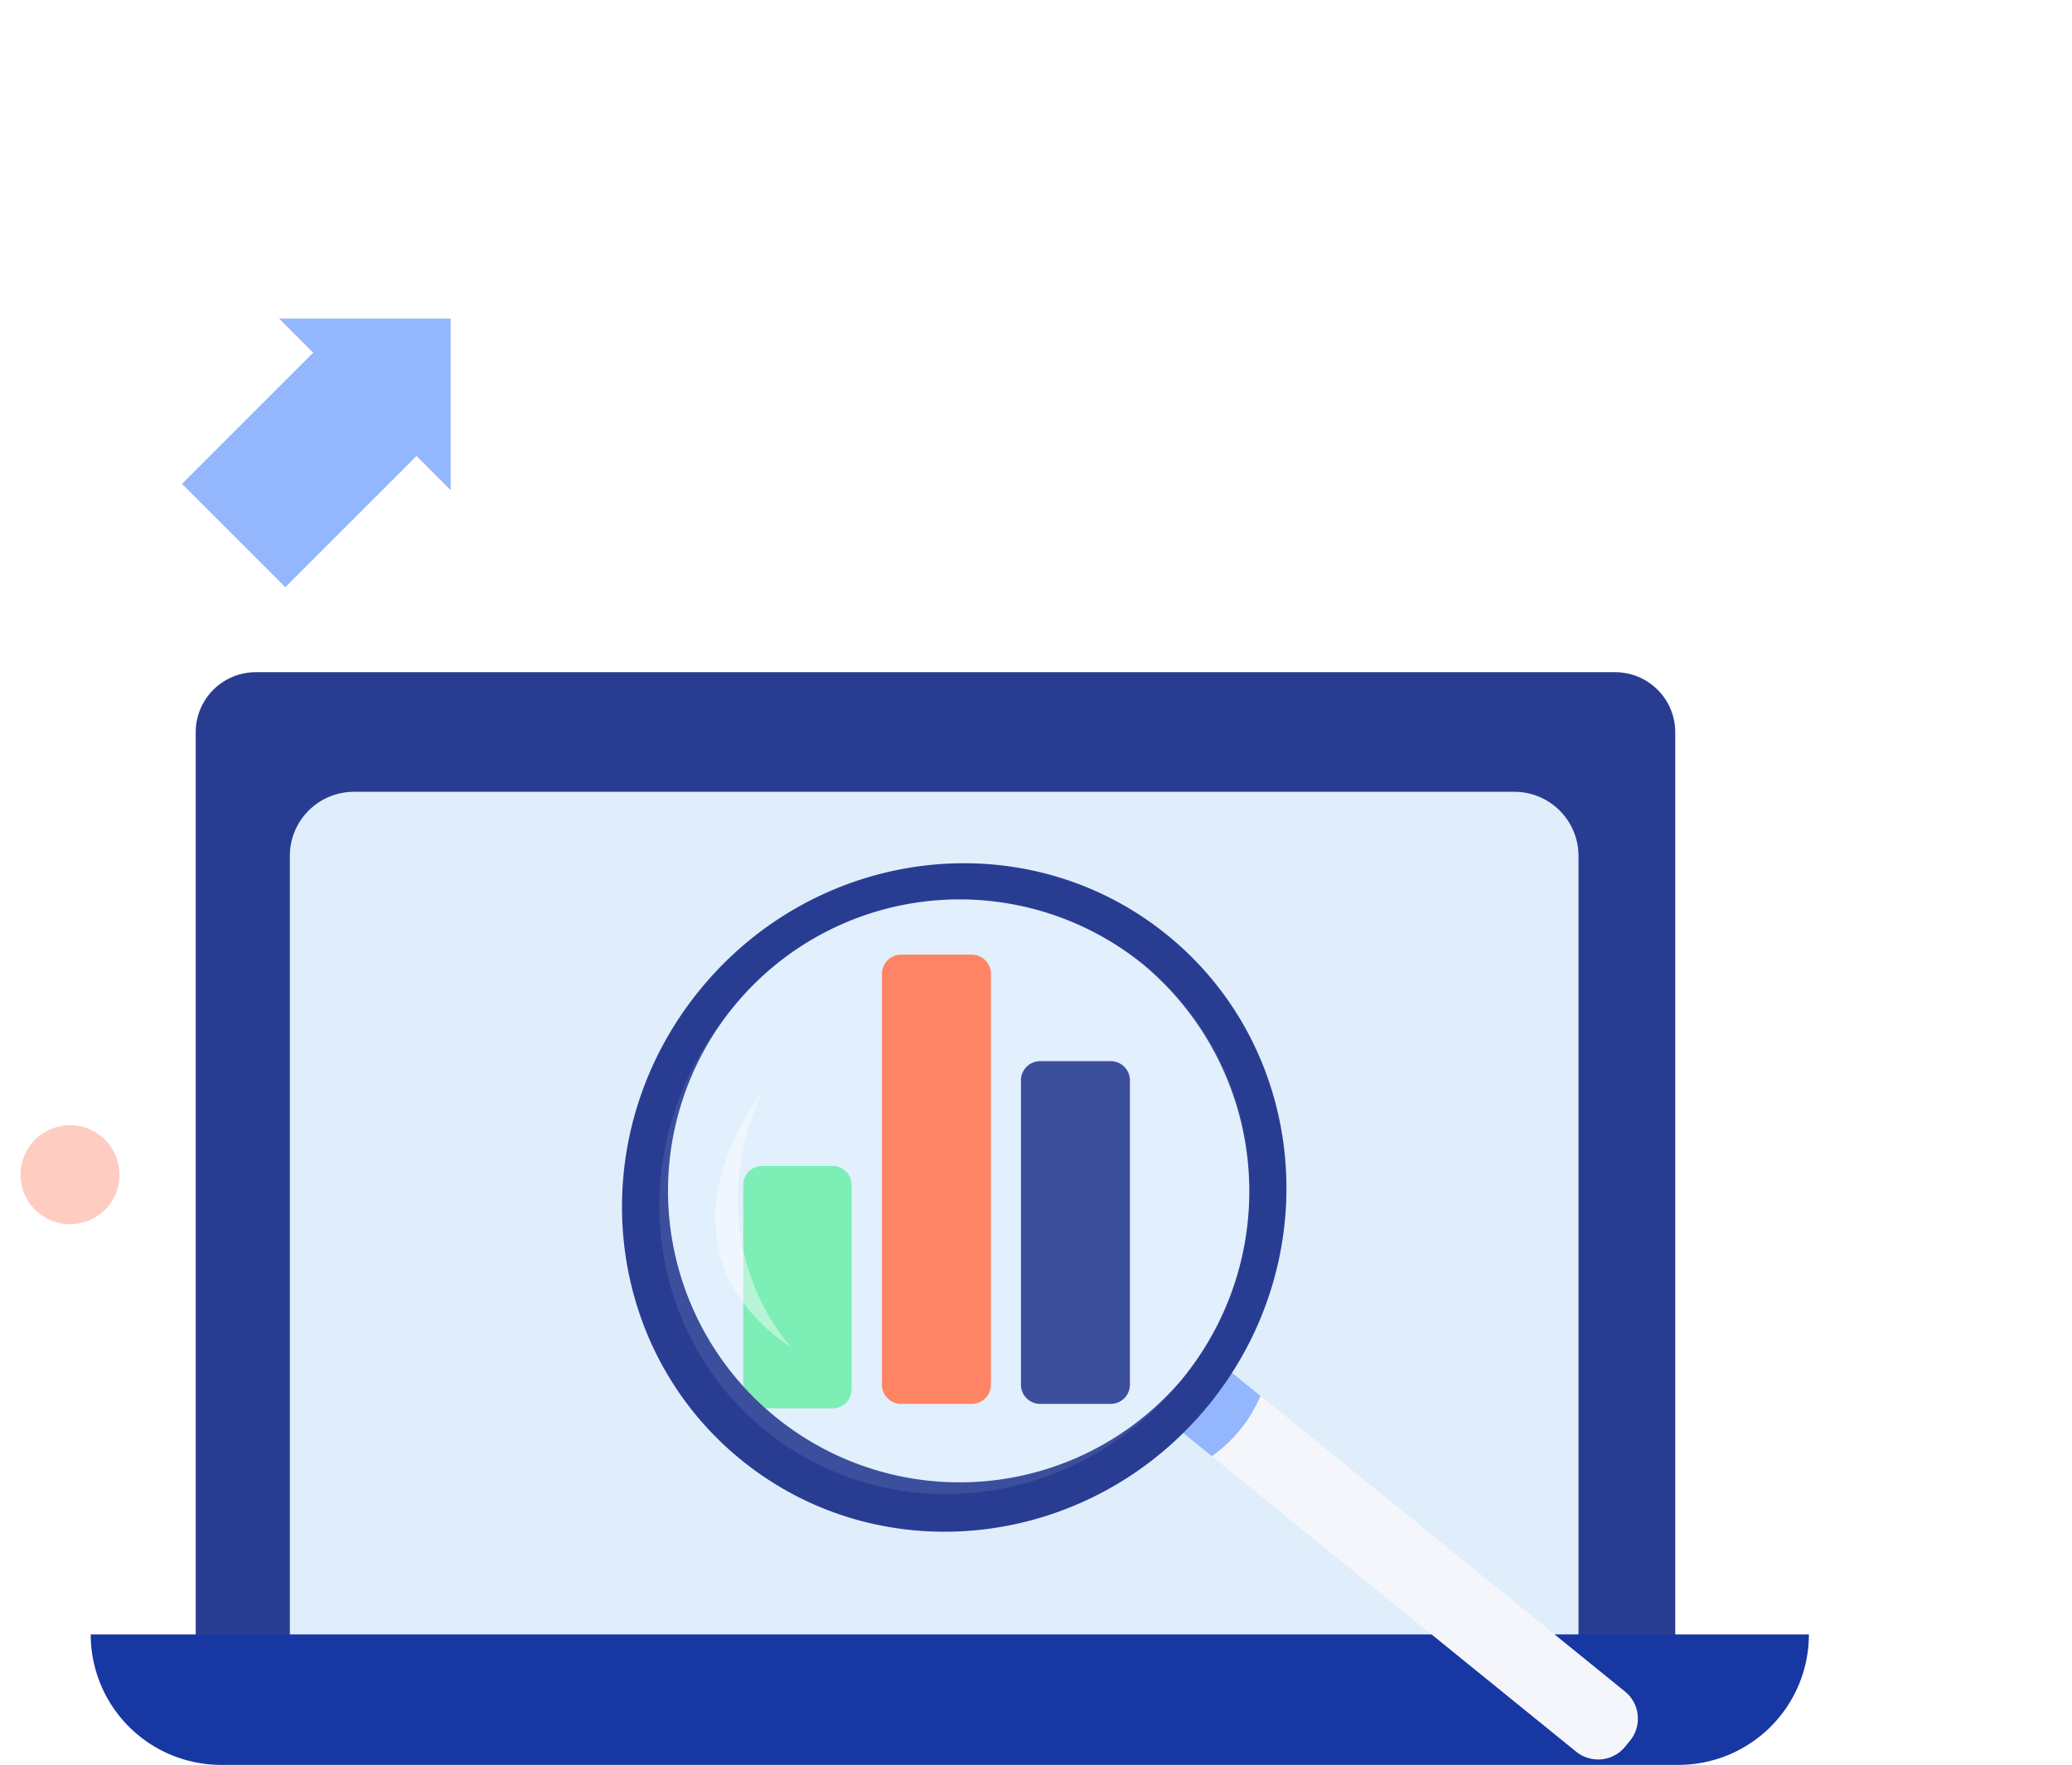 <svg xmlns="http://www.w3.org/2000/svg" xmlns:xlink="http://www.w3.org/1999/xlink" width="128" height="109.05" viewBox="0 0 128 109.05">
  <defs>
    <filter id="Tracé_4701" x="24.745" y="0" width="103.255" height="103.255" filterUnits="userSpaceOnUse">
      <feOffset input="SourceAlpha"/>
      <feGaussianBlur stdDeviation="2.5" result="blur"/>
      <feFlood flood-color="#dbe3ea"/>
      <feComposite operator="in" in2="blur"/>
      <feComposite in="SourceGraphic"/>
    </filter>
  </defs>
  <g id="Composant_1_1" data-name="Composant 1 – 1" transform="translate(0 7.5)">
    <g transform="matrix(1, 0, 0, 1, 0, -7.5)" filter="url(#Tracé_4701)">
      <path id="Tracé_4701-2" data-name="Tracé 4701" d="M169.252,74.662a44.128,44.128,0,1,1-44.128-44.129A44.127,44.127,0,0,1,169.252,74.662Z" transform="translate(-48.75 -23.03)" fill="#fff"/>
    </g>
    <circle id="Ellipse_287" data-name="Ellipse 287" cx="3.059" cy="3.059" r="3.059" transform="translate(0 65.083) rotate(-45)" fill="#ffccc2"/>
    <path id="Rectangle_712" data-name="Rectangle 712" d="M3.71,0H87.69A3.71,3.71,0,0,1,91.4,3.71V62.476a0,0,0,0,1,0,0H0a0,0,0,0,1,0,0V3.71A3.71,3.71,0,0,1,3.71,0Z" transform="translate(12.09 34.035)" fill="#283d92"/>
    <path id="Rectangle_713" data-name="Rectangle 713" d="M3.96,0H75.647a3.96,3.96,0,0,1,3.96,3.96V53.407a0,0,0,0,1,0,0H0a0,0,0,0,1,0,0V3.96A3.96,3.96,0,0,1,3.96,0Z" transform="translate(17.906 41.425)" fill="#e0eefc"/>
    <path id="Rectangle_714" data-name="Rectangle 714" d="M0,0H106.142a0,0,0,0,1,0,0V0a8.061,8.061,0,0,1-8.061,8.061H8.061A8.061,8.061,0,0,1,0,0V0A0,0,0,0,1,0,0Z" transform="translate(5.604 93.488)" fill="#1737a2"/>
    <g id="Groupe_3542" data-name="Groupe 3542" transform="translate(33.292 40.753)">
      <g id="Groupe_3538" data-name="Groupe 3538" transform="translate(12.624 10.733)">
        <path id="Tracé_4702" data-name="Tracé 4702" d="M104.842,132.059h-4.331a1.181,1.181,0,0,1-1.181-1.181V118.258a1.181,1.181,0,0,1,1.181-1.181h4.331a1.181,1.181,0,0,1,1.181,1.181v12.619A1.181,1.181,0,0,1,104.842,132.059Z" transform="translate(-99.33 -104.025)" fill="#6fedae"/>
        <path id="Tracé_4703" data-name="Tracé 4703" d="M127.879,129.574h-4.357a1.188,1.188,0,0,1-1.188-1.188v-18.8a1.188,1.188,0,0,1,1.188-1.189h4.357a1.188,1.188,0,0,1,1.187,1.189v18.8A1.187,1.187,0,0,1,127.879,129.574Z" transform="translate(-105.18 -101.817)" fill="#283d92"/>
        <path id="Tracé_4704" data-name="Tracé 4704" d="M116.364,127.332h-4.357a1.188,1.188,0,0,1-1.189-1.188V100.763a1.188,1.188,0,0,1,1.189-1.188h4.357a1.188,1.188,0,0,1,1.188,1.188v25.381A1.188,1.188,0,0,1,116.364,127.332Z" transform="translate(-102.251 -99.575)" fill="#ff7854"/>
      </g>
      <g id="Groupe_3541" data-name="Groupe 3541" transform="translate(0 0)">
        <g id="Groupe_3540" data-name="Groupe 3540">
          <g id="Groupe_3539" data-name="Groupe 3539" transform="translate(39.795 36.566)">
            <path id="Tracé_4705" data-name="Tracé 4705" d="M137.38,136.162a21.719,21.719,0,0,1-1.614,1.773l24.311,19.719a2.157,2.157,0,0,0,3.019-.359l.268-.331a2.156,2.156,0,0,0-.271-3.028l-24.311-19.72A21.672,21.672,0,0,1,137.38,136.162Z" transform="translate(-135.766 -134.216)" fill="#f5f6fb"/>
          </g>
          <path id="Tracé_4706" data-name="Tracé 4706" d="M140.038,135.258l-.331-.269-2.837-2.3c.905.735.614,1.761-.142,2.693l-.269.332c-.755.931-1.785,1.359-2.689.626l2.922,2.37.336.273A8.677,8.677,0,0,0,140.038,135.258Z" transform="translate(-95.463 -97.262)" fill="#93b6fc"/>
          <path id="Tracé_4707" data-name="Tracé 4707" d="M94.055,99.874c-7.265,8.957-6.1,21.938,2.6,29s21.642,5.516,28.907-3.441,6.1-21.938-2.6-29S101.32,90.917,94.055,99.874Zm29.734,24.117a18.01,18.01,0,1,1-2.307-25.734A18.273,18.273,0,0,1,123.789,123.991Z" transform="translate(-84.152 -86.916)" fill="#283d92"/>
          <ellipse id="Ellipse_288" data-name="Ellipse 288" cx="18.534" cy="18.002" rx="18.534" ry="18.002" transform="matrix(0.63, -0.777, 0.777, 0.63, 0, 28.788)" fill="#f1f4fb" opacity="0.1"/>
        </g>
        <path id="Tracé_4708" data-name="Tracé 4708" d="M99.91,110.921s-7.613,9.482,1.855,15.865C101.765,126.786,95.669,120.546,99.91,110.921Z" transform="translate(-86.117 -91.727)" fill="#fff" opacity="0.43"/>
      </g>
    </g>
    <path id="Tracé_4709" data-name="Tracé 4709" d="M69.433,57.472v-10.6h-10.6l2.108,2.108-8.106,8.106,6.383,6.383,8.106-8.106Z" transform="translate(-41.592 -34.688)" fill="#93b6fc"/>
  </g>
</svg>
